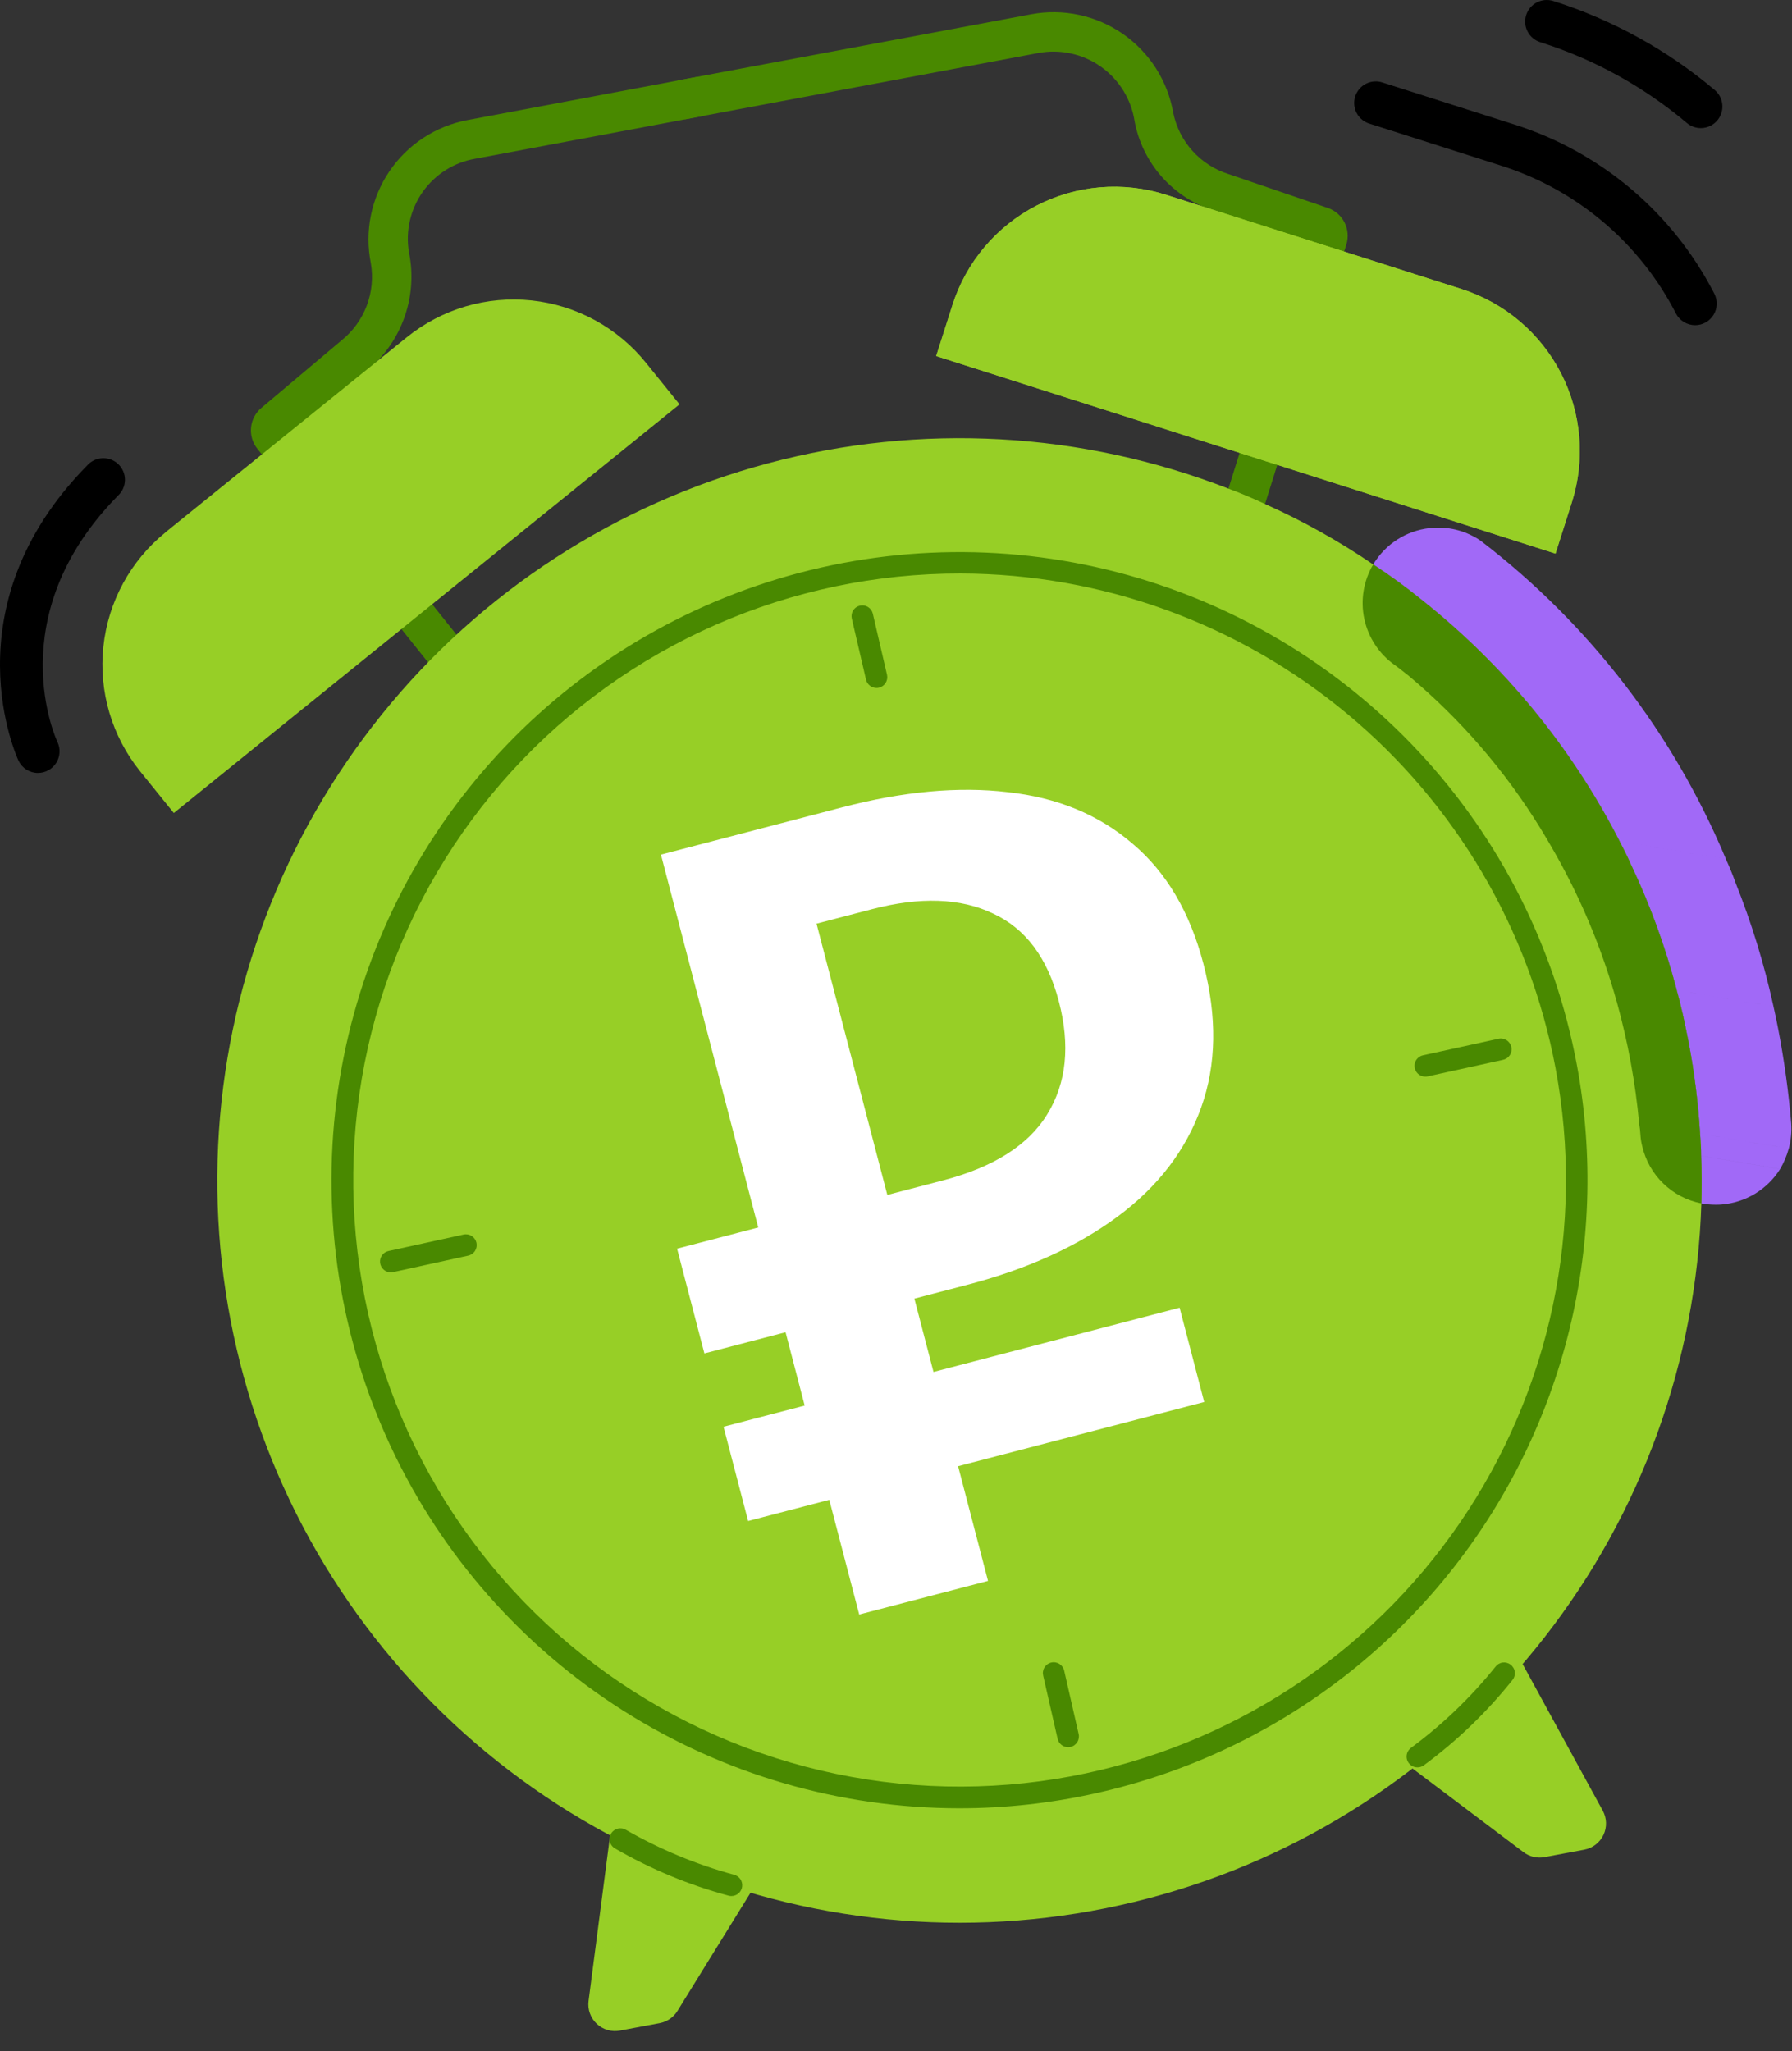 <svg width="83" height="95" viewBox="0 0 83 95" fill="none" xmlns="http://www.w3.org/2000/svg">
<rect x="0" y="0" width="83" height="95" fill="#333333" stroke="none"/>
<path d="M75.022 38.97C75.212 39.33 75.391 39.69 75.552 40.06L72.001 39.47L70.901 39.29C70.832 39.285 70.764 39.266 70.702 39.233C70.64 39.2 70.585 39.155 70.542 39.1C70.499 39.045 70.468 38.981 70.451 38.913C70.434 38.845 70.431 38.775 70.443 38.706C70.455 38.637 70.481 38.571 70.52 38.513C70.559 38.455 70.61 38.405 70.669 38.368C70.728 38.331 70.795 38.306 70.864 38.296C70.933 38.286 71.004 38.291 71.072 38.31L71.341 38.35L75.022 38.97Z" fill="#BFB7A5"/>
<path d="M77.662 45.86C77.762 46.21 77.852 46.57 77.932 46.93L74.892 46.42L74.472 46.35C74.406 46.344 74.343 46.324 74.284 46.293C74.226 46.262 74.175 46.219 74.133 46.168C74.091 46.117 74.06 46.059 74.041 45.995C74.022 45.932 74.016 45.866 74.022 45.8C74.029 45.734 74.048 45.671 74.079 45.613C74.11 45.554 74.153 45.503 74.204 45.461C74.255 45.419 74.314 45.388 74.377 45.369C74.44 45.35 74.506 45.344 74.572 45.35C74.593 45.349 74.613 45.352 74.632 45.36L77.662 45.86Z" fill="#BFB7A5"/>
<path d="M78.742 52.5C78.772 52.84 78.792 53.19 78.792 53.53L76.062 53.08L73.462 52.64L72.452 52.47L68.812 51.87C68.68 51.848 68.564 51.774 68.487 51.665C68.41 51.556 68.379 51.422 68.402 51.29C68.424 51.159 68.498 51.042 68.607 50.965C68.716 50.888 68.85 50.858 68.982 50.88L72.342 51.44L73.362 51.61L75.922 52.03V52.04L78.742 52.5Z" fill="#BFB7A5"/>
<path d="M22.3 33.772L11.92 20.782C11.698 20.505 11.593 20.152 11.628 19.798C11.663 19.444 11.835 19.118 12.107 18.89L15.822 15.761C16.345 15.34 16.746 14.788 16.985 14.161C17.223 13.534 17.289 12.854 17.177 12.193C17.031 11.463 17.031 10.712 17.177 9.982C17.324 9.253 17.613 8.56 18.029 7.943C18.445 7.326 18.979 6.798 19.601 6.389C20.222 5.98 20.919 5.699 21.65 5.561L32.282 3.561L32.619 5.361L22.029 7.348C21.541 7.429 21.075 7.606 20.655 7.869C20.236 8.131 19.873 8.473 19.586 8.876C19.3 9.279 19.095 9.734 18.985 10.216C18.874 10.698 18.859 11.197 18.942 11.684C19.145 12.676 19.076 13.703 18.745 14.659C18.413 15.614 17.83 16.463 17.057 17.116L13.633 19.997L23.733 32.632L22.3 33.772Z" fill="#498900"/>
<path d="M57.386 27.19L55.641 26.643L60.472 11.209L56.237 9.76C55.304 9.468 54.468 8.928 53.819 8.198C53.169 7.468 52.731 6.574 52.551 5.614C52.474 5.111 52.296 4.628 52.029 4.195C51.762 3.762 51.411 3.387 50.996 3.092C50.581 2.797 50.111 2.588 49.614 2.479C49.117 2.369 48.603 2.36 48.103 2.453L31.722 5.526L31.385 3.726L47.767 0.66C48.499 0.523 49.25 0.533 49.978 0.69C50.706 0.846 51.396 1.145 52.008 1.57C52.619 1.994 53.14 2.536 53.541 3.164C53.941 3.791 54.213 4.492 54.341 5.226C54.476 5.883 54.784 6.492 55.233 6.99C55.683 7.489 56.257 7.858 56.897 8.06L61.497 9.629C61.834 9.743 62.113 9.985 62.274 10.303C62.435 10.621 62.465 10.989 62.358 11.329L57.386 27.19Z" fill="#498900"/>
<path d="M78.802 55.731C78.577 63.025 76.036 70.058 71.548 75.813C67.06 81.567 60.857 85.744 53.837 87.738C46.817 89.733 39.344 89.441 32.501 86.907C25.658 84.372 19.798 79.725 15.772 73.639C11.745 67.553 9.759 60.343 10.102 53.053C10.446 45.764 13.1 38.772 17.681 33.091C22.262 27.41 28.531 23.335 35.583 21.454C42.634 19.573 50.101 19.986 56.902 22.631C57.472 22.841 58.032 23.081 58.592 23.341C60.342 24.124 62.018 25.061 63.602 26.141C64.38 26.648 65.131 27.196 65.852 27.781C69.674 30.812 72.801 34.628 75.022 38.971C75.212 39.331 75.392 39.691 75.552 40.061C76.434 41.924 77.141 43.866 77.662 45.861C77.762 46.211 77.852 46.571 77.932 46.931C78.032 47.391 78.132 47.851 78.222 48.321C78.483 49.702 78.656 51.098 78.742 52.501C78.772 52.841 78.792 53.191 78.792 53.531C78.822 54.271 78.822 55.011 78.802 55.731Z" fill="#97CF26"/>
<path d="M44.431 83.744C38.908 83.742 33.499 82.168 28.838 79.205C24.177 76.243 20.456 72.014 18.109 67.014C15.763 62.014 14.888 56.45 15.588 50.971C16.288 45.493 18.533 40.327 22.06 36.077C25.588 31.827 30.253 28.67 35.509 26.974C40.765 25.278 46.396 25.113 51.742 26.499C57.088 27.886 61.929 30.765 65.699 34.801C69.469 38.838 72.012 43.864 73.031 49.292C73.817 53.494 73.668 57.817 72.594 61.955C71.52 66.092 69.548 69.942 66.817 73.231C64.087 76.52 60.666 79.168 56.797 80.985C52.927 82.802 48.705 83.744 44.431 83.744ZM44.503 26.56C40.593 26.553 36.724 27.362 33.145 28.936C29.566 30.51 26.355 32.813 23.717 35.699C21.079 38.585 19.073 41.99 17.827 45.696C16.58 49.402 16.121 53.328 16.479 57.221C16.837 61.114 18.004 64.89 19.905 68.307C21.805 71.724 24.399 74.706 27.518 77.063C30.638 79.42 34.215 81.1 38.022 81.995C41.828 82.889 45.779 82.98 49.622 82.26C56.943 80.887 63.419 76.662 67.625 70.514C71.831 64.366 73.423 56.799 72.05 49.477C70.841 43.049 67.429 37.244 62.401 33.061C57.373 28.878 51.043 26.579 44.503 26.56Z" fill="#498900"/>
<path d="M28.591 82.434L27.26 92.667C27.235 92.86 27.256 93.057 27.322 93.24C27.387 93.424 27.495 93.59 27.637 93.724C27.779 93.858 27.95 93.956 28.137 94.011C28.324 94.066 28.522 94.076 28.713 94.04L30.554 93.695C30.723 93.663 30.884 93.596 31.026 93.499C31.167 93.402 31.287 93.276 31.377 93.13L35.914 85.793L28.591 82.434Z" fill="#97CF26"/>
<path d="M69.286 74.801L74.235 83.855C74.328 84.026 74.38 84.217 74.386 84.412C74.392 84.607 74.351 84.8 74.268 84.977C74.184 85.153 74.06 85.307 73.906 85.426C73.751 85.545 73.57 85.626 73.379 85.662L71.538 86.007C71.369 86.038 71.195 86.034 71.028 85.995C70.86 85.956 70.703 85.882 70.566 85.779L63.678 80.585L69.286 74.801Z" fill="#97CF26"/>
<path d="M7.67 24.647L18.842 15.619C19.647 14.969 20.571 14.484 21.563 14.191C22.555 13.899 23.595 13.805 24.623 13.914C25.652 14.023 26.648 14.334 27.557 14.829C28.465 15.324 29.267 15.993 29.916 16.797L31.474 18.726L8.051 37.652L6.493 35.724C5.181 34.1 4.567 32.021 4.788 29.945C5.008 27.869 6.045 25.965 7.668 24.653L7.67 24.647Z" fill="#97CF26"/>
<path d="M72.047 25.639L43.361 16.489L44.114 14.127C44.428 13.143 44.933 12.229 45.6 11.44C46.267 10.65 47.083 9.999 48.002 9.525C48.92 9.051 49.923 8.762 50.954 8.675C51.984 8.589 53.021 8.706 54.006 9.02L67.692 13.385C69.68 14.019 71.336 15.418 72.294 17.273C73.252 19.128 73.434 21.288 72.799 23.277L72.046 25.638L72.047 25.639Z" fill="#97CF26"/>
<path d="M33.874 87.808C33.832 87.808 33.791 87.803 33.751 87.793C31.907 87.297 30.137 86.561 28.485 85.605C28.427 85.572 28.377 85.528 28.337 85.475C28.296 85.422 28.267 85.362 28.25 85.297C28.234 85.233 28.23 85.166 28.239 85.1C28.249 85.034 28.272 84.971 28.306 84.914C28.34 84.857 28.385 84.808 28.439 84.769C28.492 84.729 28.553 84.701 28.618 84.686C28.682 84.67 28.749 84.668 28.815 84.678C28.881 84.689 28.943 84.713 29 84.748C30.571 85.65 32.251 86.348 34 86.823C34.118 86.853 34.222 86.925 34.291 87.025C34.36 87.126 34.389 87.249 34.374 87.37C34.359 87.491 34.3 87.603 34.208 87.683C34.117 87.764 33.999 87.808 33.877 87.808H33.874Z" fill="#498900"/>
<path d="M65.65 81.849C65.544 81.85 65.441 81.816 65.355 81.754C65.269 81.691 65.205 81.603 65.172 81.502C65.14 81.401 65.141 81.292 65.174 81.191C65.208 81.09 65.273 81.003 65.359 80.941C66.814 79.865 68.125 78.607 69.259 77.197C69.299 77.143 69.348 77.097 69.406 77.062C69.463 77.028 69.527 77.005 69.593 76.995C69.659 76.986 69.727 76.99 69.792 77.007C69.856 77.024 69.917 77.054 69.97 77.094C70.023 77.135 70.067 77.187 70.1 77.245C70.133 77.303 70.154 77.368 70.161 77.434C70.169 77.501 70.163 77.568 70.144 77.633C70.125 77.697 70.093 77.757 70.05 77.808C68.858 79.3 67.476 80.629 65.938 81.761C65.854 81.82 65.753 81.85 65.65 81.849Z" fill="#498900"/>
<path fill-rule="evenodd" clip-rule="evenodd" d="M75.022 38.971L79.942 39.791C77.51 33.97 73.596 28.888 68.59 25.051C67.949 24.606 67.177 24.391 66.4 24.441L66.4 24.442C65.87 24.472 65.355 24.622 64.893 24.882C64.43 25.142 64.033 25.504 63.732 25.941C63.685 26.006 63.641 26.073 63.602 26.141C64.379 26.648 65.129 27.195 65.85 27.78L65.85 27.781C69.672 30.812 72.8 34.627 75.022 38.971ZM75.549 40.061L75.551 40.061C76.434 41.924 77.141 43.866 77.663 45.861L82.143 46.611C81.714 44.652 81.125 42.732 80.381 40.87L80.382 40.871C80.249 40.501 80.102 40.141 79.939 39.791L75.019 38.971C75.21 39.331 75.389 39.691 75.549 40.061ZM82.852 53.19C82.954 52.805 82.991 52.406 82.962 52.01C82.84 50.55 82.64 49.099 82.362 47.661L82.362 47.661C82.292 47.301 82.222 46.951 82.142 46.611L77.662 45.861C77.762 46.211 77.852 46.57 77.932 46.93L77.932 46.93C78.032 47.39 78.132 47.85 78.222 48.32C78.482 49.701 78.656 51.097 78.742 52.5L82.852 53.19ZM82.85 53.19C82.759 53.523 82.624 53.842 82.45 54.14L78.79 53.53C78.79 53.19 78.77 52.84 78.74 52.5L82.85 53.19ZM82.449 54.141C82.157 54.605 81.761 54.995 81.293 55.28C80.824 55.564 80.296 55.736 79.749 55.781C79.653 55.79 79.556 55.793 79.459 55.791C79.238 55.792 79.017 55.772 78.799 55.731C78.819 55.011 78.819 54.271 78.789 53.531L82.449 54.141Z" fill="#A169F7"/>
<path d="M78.802 55.731C78.138 55.601 77.526 55.282 77.04 54.811C76.553 54.341 76.214 53.74 76.062 53.081C76.02 52.917 75.993 52.749 75.982 52.581C75.972 52.4 75.952 52.219 75.922 52.041V52.031C75.746 50.134 75.401 48.256 74.892 46.421C74.792 46.061 74.682 45.701 74.572 45.351C73.923 43.306 73.061 41.336 72.002 39.471C71.782 39.081 71.562 38.711 71.342 38.351C69.706 35.693 67.653 33.316 65.262 31.311C64.892 31.011 64.662 30.841 64.602 30.801C63.88 30.291 63.377 29.529 63.191 28.666C63.006 27.802 63.153 26.901 63.602 26.141C64.38 26.648 65.131 27.195 65.852 27.781C69.674 30.812 72.801 34.628 75.022 38.971C75.212 39.331 75.392 39.691 75.552 40.061C76.434 41.924 77.141 43.866 77.662 45.861C77.762 46.211 77.852 46.571 77.932 46.931C78.032 47.391 78.132 47.851 78.222 48.321C78.483 49.702 78.656 51.098 78.742 52.501C78.772 52.841 78.792 53.191 78.792 53.531C78.822 54.271 78.822 55.011 78.802 55.731Z" fill="#498900"/>
<path d="M1.76 35.797C1.572 35.797 1.388 35.744 1.229 35.645C1.07 35.545 0.942 35.402 0.86 35.233C0.826 35.163 -2.459 28.154 4.041 21.553C4.131 21.452 4.241 21.37 4.363 21.313C4.486 21.256 4.619 21.224 4.754 21.219C4.89 21.215 5.024 21.238 5.151 21.287C5.277 21.336 5.392 21.41 5.488 21.505C5.585 21.6 5.661 21.714 5.712 21.839C5.764 21.964 5.789 22.099 5.787 22.234C5.785 22.369 5.756 22.503 5.7 22.627C5.645 22.75 5.565 22.861 5.466 22.953C-0.056 28.56 2.631 34.303 2.659 34.36C2.733 34.513 2.767 34.681 2.757 34.851C2.748 35.02 2.696 35.184 2.606 35.327C2.516 35.471 2.391 35.589 2.243 35.671C2.095 35.753 1.928 35.796 1.759 35.796L1.76 35.797Z" fill="black"/>
<path d="M78.775 5.932C78.539 5.932 78.31 5.849 78.13 5.696C76.135 4.013 73.826 2.74 71.337 1.953C71.084 1.873 70.874 1.695 70.752 1.459C70.63 1.223 70.607 0.949 70.688 0.696C70.769 0.444 70.946 0.233 71.182 0.111C71.418 -0.01 71.692 -0.033 71.945 0.047C74.684 0.915 77.225 2.315 79.421 4.168C79.578 4.301 79.69 4.478 79.742 4.676C79.795 4.874 79.785 5.084 79.715 5.276C79.644 5.469 79.516 5.635 79.348 5.752C79.18 5.87 78.98 5.932 78.775 5.932Z" fill="black"/>
<path d="M78.513 15.06C78.33 15.06 78.15 15.009 77.993 14.914C77.836 14.819 77.708 14.682 77.624 14.519C76.792 12.897 75.647 11.456 74.255 10.28C72.863 9.104 71.251 8.216 69.513 7.667L63.441 5.73C63.313 5.692 63.194 5.63 63.09 5.546C62.987 5.462 62.901 5.357 62.838 5.24C62.775 5.122 62.737 4.993 62.725 4.86C62.713 4.727 62.727 4.593 62.768 4.466C62.808 4.339 62.874 4.221 62.961 4.12C63.047 4.018 63.154 3.935 63.273 3.875C63.392 3.816 63.522 3.78 63.655 3.772C63.788 3.763 63.922 3.781 64.048 3.825L70.12 5.76C72.109 6.388 73.953 7.404 75.546 8.75C77.139 10.095 78.449 11.743 79.401 13.599C79.48 13.751 79.519 13.921 79.513 14.093C79.507 14.265 79.457 14.432 79.368 14.579C79.279 14.726 79.153 14.847 79.004 14.931C78.854 15.016 78.685 15.06 78.513 15.06Z" fill="black"/>
<path d="M72.047 25.639L43.361 16.489L44.114 14.127C44.428 13.143 44.933 12.229 45.6 11.44C46.267 10.65 47.083 9.999 48.002 9.525C48.92 9.051 49.923 8.762 50.954 8.675C51.984 8.589 53.021 8.706 54.006 9.02L67.692 13.385C69.68 14.019 71.336 15.418 72.294 17.273C73.252 19.128 73.434 21.288 72.799 23.277L72.046 25.638L72.047 25.639Z" fill="#97CF26"/>
<path d="M40.598 31.861C40.485 31.861 40.376 31.823 40.288 31.753C40.199 31.683 40.137 31.585 40.112 31.476L39.451 28.64C39.423 28.512 39.447 28.378 39.517 28.267C39.587 28.157 39.699 28.078 39.826 28.048C39.954 28.018 40.089 28.04 40.201 28.109C40.312 28.177 40.393 28.287 40.425 28.415L41.083 31.248C41.113 31.378 41.09 31.513 41.02 31.626C40.95 31.738 40.839 31.818 40.71 31.849C40.673 31.857 40.635 31.861 40.598 31.861Z" fill="#498900"/>
<path d="M49.471 80.914C49.358 80.914 49.248 80.875 49.16 80.805C49.072 80.734 49.01 80.636 48.985 80.525L48.32 77.613C48.303 77.548 48.298 77.481 48.307 77.414C48.317 77.347 48.339 77.283 48.374 77.225C48.409 77.168 48.455 77.117 48.509 77.078C48.564 77.038 48.626 77.01 48.691 76.995C48.757 76.98 48.825 76.978 48.891 76.99C48.957 77.002 49.021 77.027 49.077 77.064C49.133 77.101 49.181 77.149 49.219 77.205C49.256 77.261 49.282 77.324 49.294 77.39L49.959 80.302C49.974 80.367 49.976 80.433 49.965 80.498C49.954 80.563 49.931 80.625 49.896 80.68C49.861 80.736 49.815 80.784 49.762 80.823C49.708 80.861 49.647 80.888 49.583 80.902C49.547 80.911 49.509 80.915 49.471 80.914Z" fill="#498900"/>
<path d="M18.103 58.925C17.98 58.925 17.86 58.88 17.768 58.797C17.676 58.715 17.618 58.601 17.604 58.478C17.591 58.355 17.624 58.231 17.697 58.131C17.769 58.031 17.876 57.962 17.997 57.936L21.472 57.174C21.602 57.145 21.737 57.17 21.849 57.241C21.961 57.313 22.039 57.426 22.068 57.555C22.096 57.685 22.072 57.82 22 57.932C21.929 58.044 21.816 58.122 21.686 58.151L18.211 58.913C18.176 58.921 18.14 58.925 18.103 58.925Z" fill="#498900"/>
<path d="M66.014 49.861C65.891 49.86 65.772 49.814 65.681 49.732C65.59 49.65 65.532 49.537 65.519 49.414C65.505 49.292 65.538 49.169 65.609 49.069C65.681 48.969 65.787 48.899 65.907 48.873L69.383 48.111C69.448 48.093 69.516 48.089 69.583 48.099C69.65 48.109 69.714 48.132 69.772 48.167C69.829 48.202 69.879 48.249 69.919 48.304C69.958 48.359 69.986 48.421 70 48.487C70.014 48.553 70.015 48.621 70.002 48.688C69.99 48.754 69.964 48.817 69.926 48.873C69.888 48.929 69.84 48.977 69.783 49.014C69.726 49.05 69.662 49.075 69.596 49.087L66.121 49.85C66.086 49.857 66.05 49.861 66.014 49.861Z" fill="#498900"/>
<path d="M38.41 69.459L34.651 70.44L33.511 66.074L37.27 65.094L36.385 61.698L32.625 62.679L31.36 57.828L35.119 56.847L30.613 39.579L39.004 37.39C41.834 36.651 44.389 36.416 46.669 36.685C48.962 36.933 50.887 37.726 52.445 39.063C54.015 40.381 55.112 42.236 55.737 44.629C56.378 47.086 56.344 49.306 55.635 51.287C54.925 53.268 53.638 54.951 51.771 56.336C49.905 57.721 47.573 58.779 44.776 59.508L42.351 60.141L43.237 63.537L54.636 60.562L55.775 64.928L44.376 67.902L45.762 73.214L39.796 74.77L38.41 69.459ZM43.669 54.668C46.029 54.052 47.644 53.026 48.513 51.591C49.398 50.151 49.574 48.413 49.043 46.375C48.515 44.354 47.496 42.997 45.986 42.303C44.487 41.589 42.622 41.523 40.39 42.105L37.819 42.776L41.098 55.339L43.669 54.668Z" fill="white"/>
</svg>
